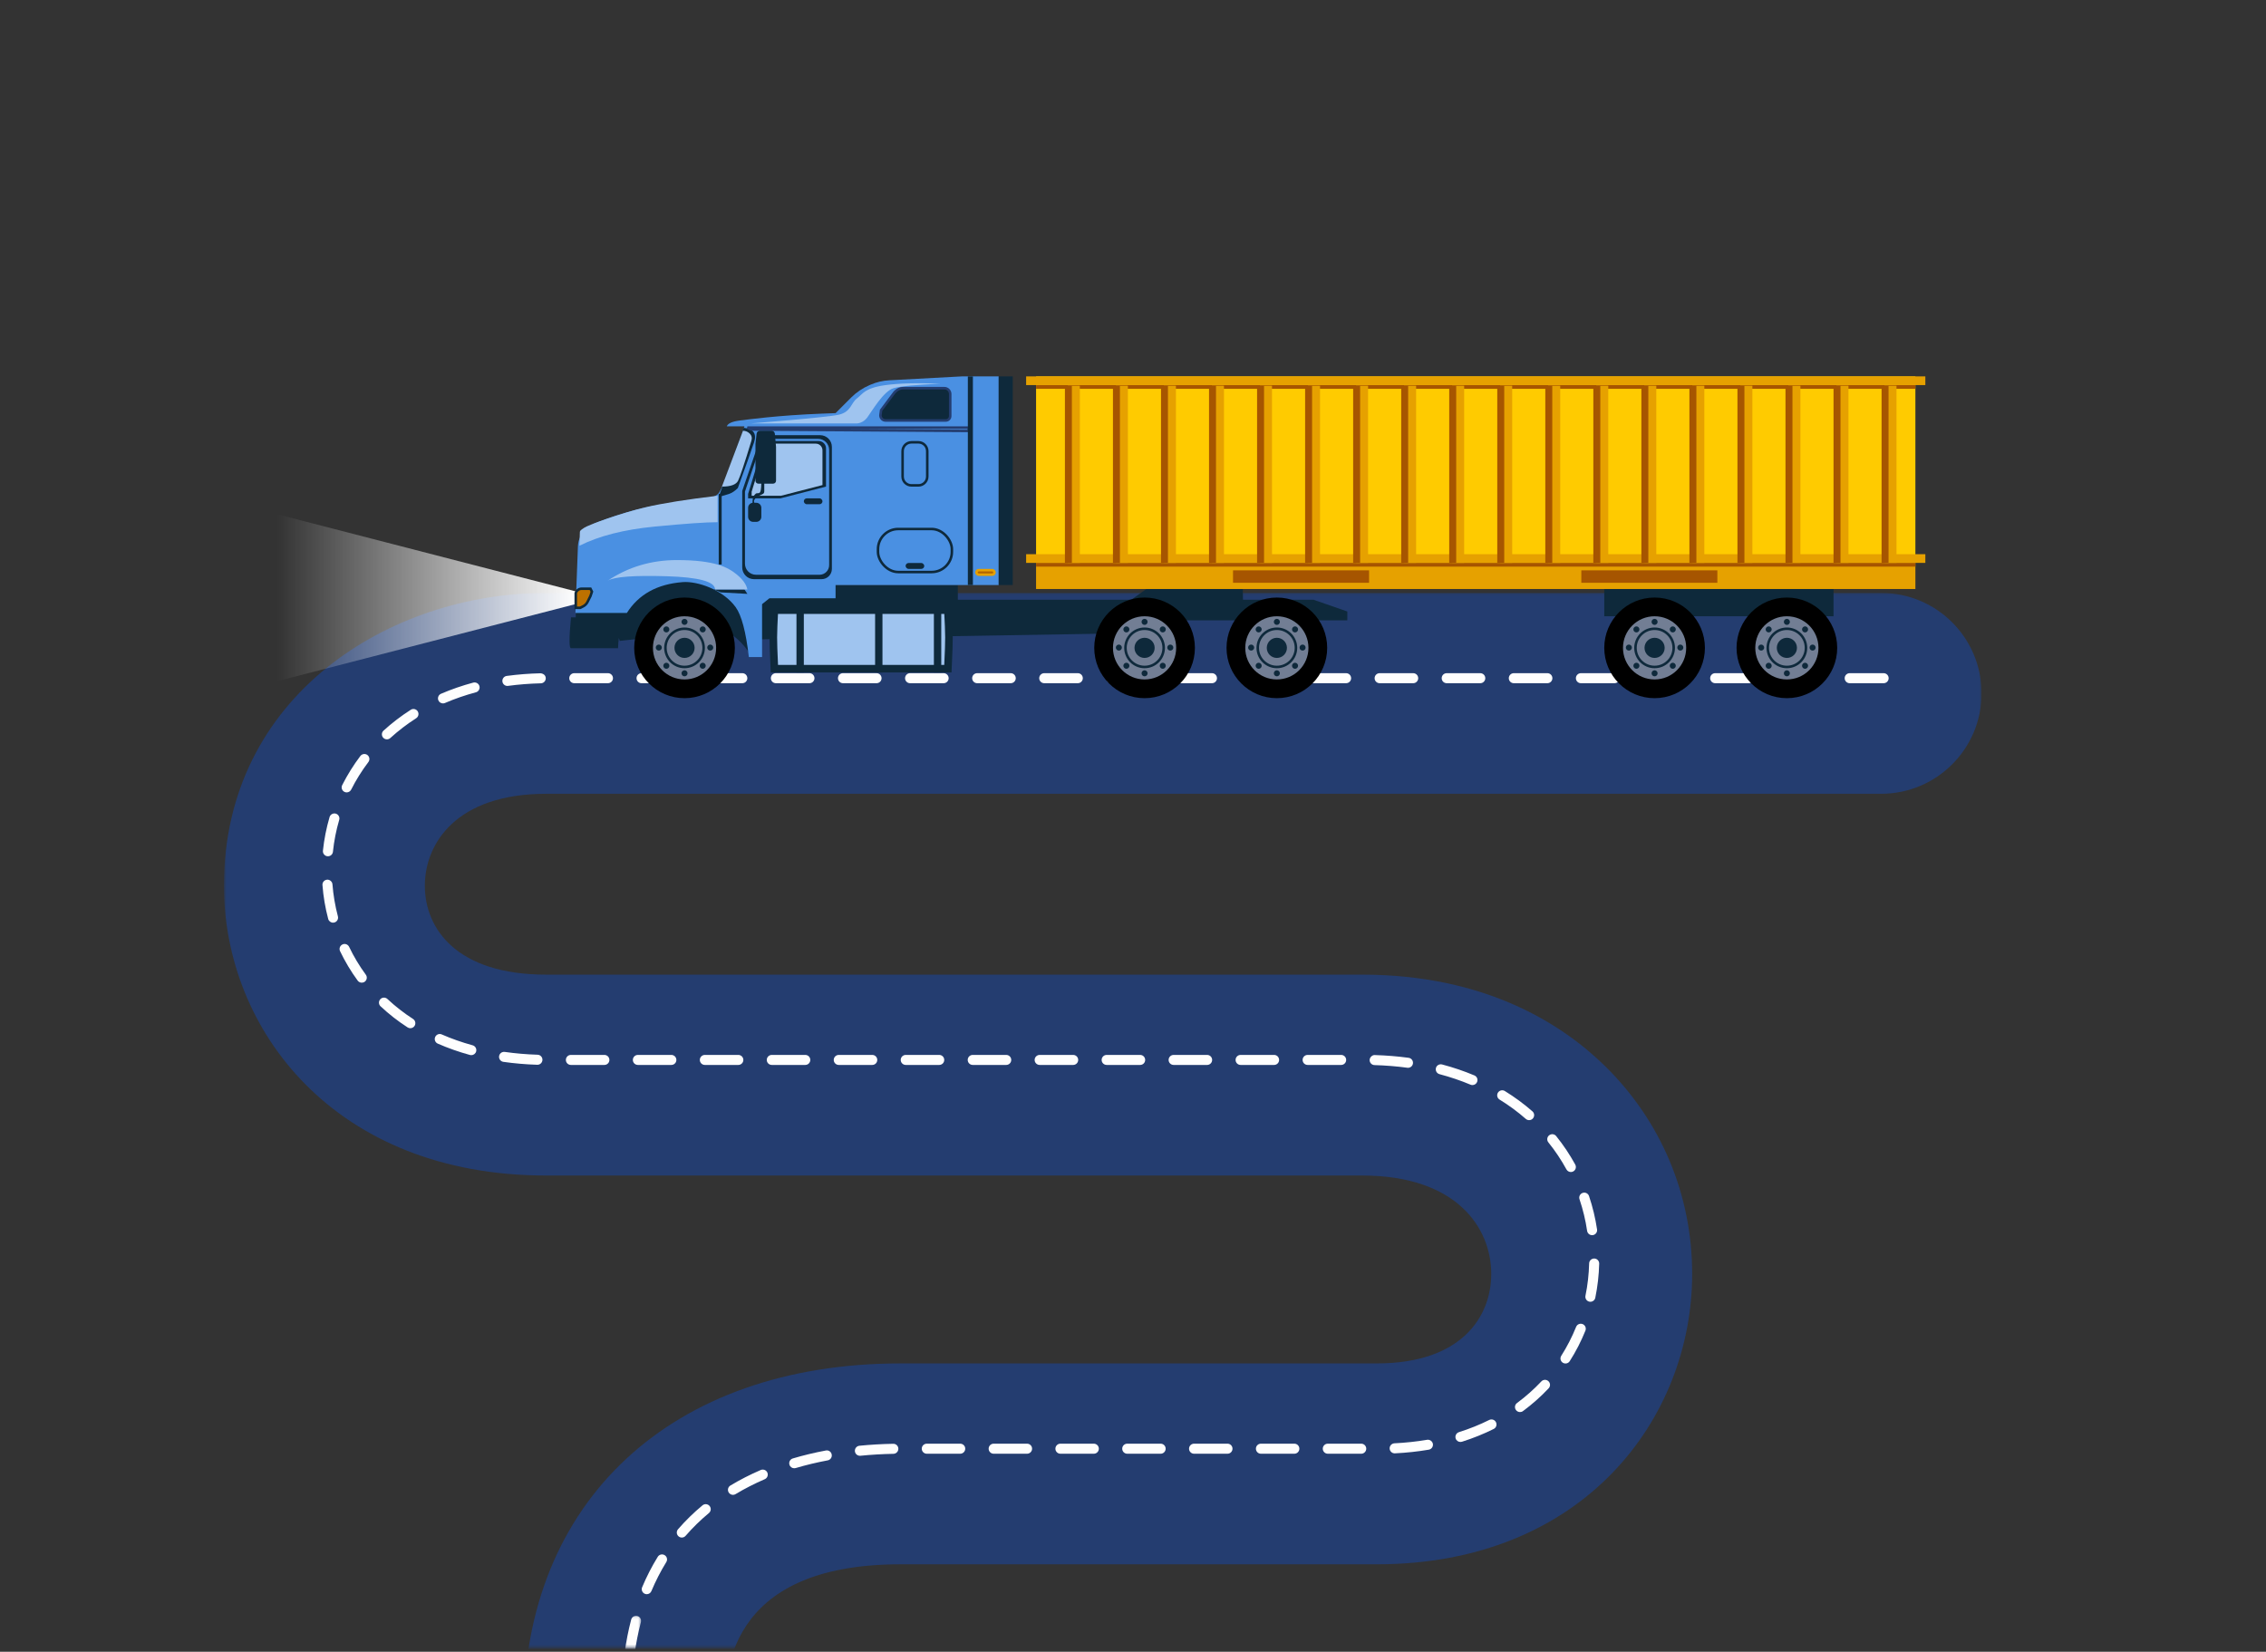 <?xml version="1.0" encoding="UTF-8"?>
<svg width="897px" height="654px" viewBox="0 0 897 654" version="1.1" xmlns="http://www.w3.org/2000/svg" xmlns:xlink="http://www.w3.org/1999/xlink">
    <rect x="0" y="0" width="897" height="654" fill="#333333" stroke="none"/>
    <!-- Generator: Sketch 54.1 (76490) - https://sketchapp.com -->
    <title>Truck on Road</title>
    <desc>Created with Sketch.</desc>
    <defs>
        <polygon id="path-1" points="0.514 0.139 696.28 0.139 696.28 417.668 0.514 417.668"></polygon>
        <polygon id="path-3" points="0.09 0.147 6.64 0.147 6.64 12.668 0.09 12.668"></polygon>
        <linearGradient x1="2.098%" y1="50%" x2="100%" y2="50%" id="linearGradient-5">
            <stop stop-color="#FFFFFF" stop-opacity="0" offset="0%"></stop>
            <stop stop-color="#FFFFFF" offset="100%"></stop>
        </linearGradient>
    </defs>
    <g id="Truck-on-Road" stroke="none" stroke-width="1" fill="none" fill-rule="evenodd">
        <g id="Group-3" transform="translate(88.129, 234.621)">
            <mask id="mask-2" fill="white">
                <use xlink:href="#path-1"></use>
            </mask>
            <g id="Clip-2"></g>
            <path d="M198.66,444.02 L198.66,567.063 C198.66,570.021 198.615,573.003 198.531,575.999 C183.968,567.423 168.272,561.022 152.921,553.996 C148.591,552.015 144.252,550.006 139.978,547.873 C133.264,542.467 126.204,537.443 119.125,532.624 L119.125,444.02 C119.125,359.696 177.715,305.209 268.383,305.209 L456.872,305.209 C490.28,305.209 502.181,286.883 502.181,269.74 C502.181,251.785 488.778,230.814 451.013,230.814 L128.032,230.814 C44.32,230.814 0.514,173.087 0.514,116.058 C0.514,40.765 66.214,0.139 128.032,0.139 L656.512,0.139 C678.476,0.139 696.28,17.943 696.28,39.907 C696.28,61.866 678.476,79.673 656.512,79.673 L128.032,79.673 C92.614,79.673 80.048,99.273 80.048,116.058 C80.048,133.084 92.648,151.277 128.032,151.277 L451.013,151.277 C499.902,151.277 530.22,170.867 547.048,187.305 C569.4,209.143 581.716,238.416 581.716,269.74 C581.716,326.892 538.841,384.745 456.872,384.745 L268.383,384.745 C198.66,384.745 198.66,429.358 198.66,444.02" id="Fill-1" fill="#243D70" mask="url(#mask-2)"></path>
        </g>
        <path d="M292.268,417.682 C293.364,417.682 294.253,418.567 294.253,419.667 C294.253,420.768 293.364,421.652 292.268,421.652 L279.012,421.652 C277.916,421.652 277.027,420.768 277.027,419.667 C277.027,418.567 277.916,417.682 279.012,417.682 L292.268,417.682 Z" id="Fill-4" fill="#FEFEFE"></path>
        <path d="M302.728,585.675 C298.689,587.419 294.797,589.404 291.172,591.587 C290.862,591.777 290.499,591.872 290.154,591.872 C289.481,591.872 288.816,591.527 288.445,590.905 C287.875,589.964 288.186,588.743 289.127,588.178 C292.898,585.908 296.946,583.837 301.149,582.025 C302.15,581.611 303.324,582.051 303.764,583.061 C304.195,584.071 303.729,585.244 302.728,585.675" id="Fill-8" fill="#FEFEFE"></path>
        <path d="M265.757,417.682 C266.853,417.682 267.742,418.567 267.742,419.667 C267.742,420.768 266.853,421.652 265.757,421.652 L252.501,421.652 C251.405,421.652 250.516,420.768 250.516,419.667 C250.516,418.567 251.405,417.682 252.501,417.682 L265.757,417.682 Z" id="Fill-10" fill="#FEFEFE"></path>
        <path d="M318.771,417.682 C319.875,417.682 320.756,418.567 320.756,419.667 C320.756,420.768 319.875,421.652 318.771,421.652 L305.515,421.652 C304.419,421.652 303.53,420.768 303.53,419.667 C303.53,418.567 304.419,417.682 305.515,417.682 L318.771,417.682 Z" id="Fill-12" fill="#FEFEFE"></path>
        <path d="M280.885,596.278 C281.593,597.12 281.472,598.375 280.626,599.074 C277.295,601.844 274.188,604.874 271.401,608.089 C271.004,608.546 270.46,608.779 269.899,608.779 C269.433,608.779 268.975,608.615 268.596,608.291 C267.767,607.57 267.681,606.319 268.397,605.49 C271.331,602.103 274.593,598.919 278.089,596.019 C278.917,595.316 280.195,595.436 280.885,596.278" id="Fill-17" fill="#FEFEFE"></path>
        <path d="M327.643,578.219 C323.259,579.039 318.996,580.071 314.974,581.261 C314.784,581.317 314.595,581.343 314.404,581.343 C313.541,581.343 312.756,580.791 312.506,579.928 C312.186,578.875 312.782,577.766 313.835,577.455 C317.995,576.217 322.387,575.164 326.91,574.31 C328.04,574.09 329.033,574.827 329.231,575.898 C329.438,576.976 328.73,578.021 327.643,578.219" id="Fill-21" fill="#FEFEFE"></path>
        <path d="M345.283,417.682 C346.387,417.682 347.268,418.567 347.268,419.667 C347.268,420.768 346.387,421.652 345.283,421.652 L332.027,421.652 C330.931,421.652 330.042,420.768 330.042,419.667 C330.042,418.567 330.931,417.682 332.027,417.682 L345.283,417.682 Z" id="Fill-35" fill="#FEFEFE"></path>
        <path d="M174.882,409.578 C178.74,411.265 182.847,412.711 187.093,413.876 C188.147,414.165 188.768,415.257 188.483,416.314 C188.241,417.198 187.439,417.776 186.567,417.776 C186.386,417.776 186.214,417.76 186.041,417.708 C181.613,416.495 177.324,414.98 173.285,413.212 C172.284,412.771 171.827,411.601 172.267,410.597 C172.707,409.582 173.89,409.116 174.882,409.578" id="Fill-47" fill="#FEFEFE"></path>
        <path d="M212.802,417.609 C213.907,417.639 214.761,418.563 214.727,419.659 C214.692,420.738 213.812,421.584 212.742,421.584 L212.673,421.584 C208.073,421.437 203.559,421.048 199.261,420.431 C198.174,420.276 197.415,419.266 197.57,418.178 C197.734,417.095 198.692,416.345 199.831,416.496 C203.982,417.091 208.341,417.466 212.802,417.609" id="Fill-49" fill="#FEFEFE"></path>
        <path d="M239.245,417.682 C240.341,417.682 241.23,418.567 241.23,419.667 C241.23,420.768 240.341,421.652 239.245,421.652 L225.989,421.652 C224.893,421.652 224.004,420.768 224.004,419.667 C224.004,418.567 224.893,417.682 225.989,417.682 L239.245,417.682 Z" id="Fill-53" fill="#FEFEFE"></path>
        <path d="M499.14,571.609 L512.37,571.609 C513.466,571.609 514.355,572.498 514.355,573.598 C514.355,574.698 513.466,575.588 512.37,575.588 L499.14,575.588 C498.036,575.588 497.155,574.698 497.155,573.598 C497.155,572.498 498.036,571.609 499.14,571.609" id="Fill-65" fill="#FEFEFE"></path>
        <path d="M472.672,571.609 L485.901,571.609 C487.006,571.609 487.887,572.498 487.887,573.598 C487.887,574.698 487.006,575.588 485.901,575.588 L472.672,575.588 C471.576,575.588 470.687,574.698 470.687,573.598 C470.687,572.498 471.576,571.609 472.672,571.609" id="Fill-67" fill="#FEFEFE"></path>
        <path d="M491.097,417.682 L504.353,417.682 C505.457,417.682 506.337,418.567 506.337,419.667 C506.337,420.768 505.457,421.652 504.353,421.652 L491.097,421.652 C490.001,421.652 489.112,420.768 489.112,419.667 C489.112,418.567 490.001,417.682 491.097,417.682" id="Fill-69" fill="#FEFEFE"></path>
        <path d="M517.626,417.682 L530.899,417.682 C532.003,417.682 532.884,418.567 532.884,419.667 C532.884,420.768 532.003,421.652 530.899,421.652 L517.626,421.652 C516.521,421.652 515.641,420.768 515.641,419.667 C515.641,418.567 516.521,417.682 517.626,417.682" id="Fill-71" fill="#FEFEFE"></path>
        <path d="M446.22,571.609 L459.441,571.609 C460.546,571.609 461.426,572.498 461.426,573.598 C461.426,574.698 460.546,575.588 459.441,575.588 L446.22,575.588 C445.115,575.588 444.235,574.698 444.235,573.598 C444.235,572.498 445.115,571.609 446.22,571.609" id="Fill-73" fill="#FEFEFE"></path>
        <path d="M464.585,417.682 L477.841,417.682 C478.937,417.682 479.826,418.567 479.826,419.667 C479.826,420.768 478.937,421.652 477.841,421.652 L464.585,421.652 C463.489,421.652 462.6,420.768 462.6,419.667 C462.6,418.567 463.489,417.682 464.585,417.682" id="Fill-75" fill="#FEFEFE"></path>
        <path d="M551.991,571.461 C556.418,571.241 560.768,570.775 564.919,570.072 C565.946,569.895 567.025,570.62 567.215,571.703 C567.387,572.782 566.662,573.805 565.575,573.99 C561.277,574.724 556.772,575.207 552.181,575.436 L552.086,575.436 C551.025,575.436 550.144,574.607 550.093,573.546 C550.041,572.454 550.887,571.522 551.991,571.461" id="Fill-77" fill="#FEFEFE"></path>
        <path d="M544.215,417.739 C548.807,417.873 553.32,418.244 557.627,418.831 C558.714,418.981 559.465,419.987 559.318,421.074 C559.189,422.067 558.334,422.787 557.35,422.787 C557.273,422.787 557.177,422.783 557.083,422.765 C552.923,422.196 548.548,421.843 544.094,421.713 C542.999,421.678 542.135,420.763 542.17,419.668 C542.204,418.567 543.326,417.639 544.215,417.739" id="Fill-79" fill="#FEFEFE"></path>
        <path d="M525.609,571.609 L538.847,571.609 C539.943,571.609 540.832,572.498 540.832,573.598 C540.832,574.698 539.943,575.588 538.847,575.588 L525.609,575.588 C524.513,575.588 523.624,574.698 523.624,573.598 C523.624,572.498 524.513,571.609 525.609,571.609" id="Fill-81" fill="#FEFEFE"></path>
        <path d="M393.344,571.609 L406.557,571.609 C407.661,571.609 408.551,572.498 408.551,573.598 C408.551,574.698 407.661,575.588 406.557,575.588 L393.344,575.588 C392.248,575.588 391.359,574.698 391.359,573.598 C391.359,572.498 392.248,571.609 393.344,571.609" id="Fill-83" fill="#FEFEFE"></path>
        <path d="M366.875,571.609 L380.096,571.609 C381.201,571.609 382.09,572.498 382.09,573.598 C382.09,574.698 381.201,575.588 380.096,575.588 L366.875,575.588 C365.771,575.588 364.881,574.698 364.881,573.598 C364.881,572.498 365.771,571.609 366.875,571.609" id="Fill-85" fill="#FEFEFE"></path>
        <path d="M358.539,417.682 L371.794,417.682 C372.899,417.682 373.779,418.567 373.779,419.667 C373.779,420.768 372.899,421.652 371.794,421.652 L358.539,421.652 C357.443,421.652 356.554,420.768 356.554,419.667 C356.554,418.567 357.443,417.682 358.539,417.682" id="Fill-87" fill="#FEFEFE"></path>
        <path d="M385.059,417.682 L398.315,417.682 C399.411,417.682 400.3,418.567 400.3,419.667 C400.3,420.768 399.411,421.652 398.315,421.652 L385.059,421.652 C383.963,421.652 383.074,420.768 383.074,419.667 C383.074,418.567 383.963,417.682 385.059,417.682" id="Fill-89" fill="#FEFEFE"></path>
        <path d="M340.398,576.394 C339.379,576.394 338.517,575.63 338.413,574.603 C338.31,573.507 339.112,572.537 340.208,572.428 C344.558,571.997 349.063,571.738 353.585,571.652 L353.628,571.652 C354.707,571.652 355.595,572.51 355.613,573.598 C355.639,574.69 354.767,575.604 353.671,575.622 C349.244,575.716 344.842,575.967 340.588,576.39 C340.527,576.394 340.467,576.394 340.398,576.394" id="Fill-93" fill="#FEFEFE"></path>
        <path d="M419.769,571.609 L432.991,571.609 C434.086,571.609 434.976,572.498 434.976,573.598 C434.976,574.698 434.086,575.588 432.991,575.588 L419.769,575.588 C418.673,575.588 417.784,574.698 417.784,573.598 C417.784,572.498 418.673,571.609 419.769,571.609" id="Fill-95" fill="#FEFEFE"></path>
        <path d="M411.562,417.682 L424.818,417.682 C425.914,417.682 426.803,418.567 426.803,419.667 C426.803,420.768 425.914,421.652 424.818,421.652 L411.562,421.652 C410.458,421.652 409.568,420.768 409.568,419.667 C409.568,418.567 410.458,417.682 411.562,417.682" id="Fill-97" fill="#FEFEFE"></path>
        <path d="M570.847,421.462 C575.3,422.636 579.606,424.103 583.645,425.803 C584.663,426.231 585.13,427.395 584.707,428.404 C584.388,429.169 583.645,429.621 582.868,429.621 C582.61,429.621 582.351,429.574 582.1,429.466 C578.234,427.835 574.1,426.438 569.82,425.303 C568.767,425.018 568.137,423.93 568.413,422.868 C568.689,421.816 569.751,421.194 570.847,421.462" id="Fill-99" fill="#FEFEFE"></path>
        <path d="M438.074,417.682 L451.33,417.682 C452.434,417.682 453.315,418.567 453.315,419.667 C453.315,420.768 452.434,421.652 451.33,421.652 L438.074,421.652 C436.978,421.652 436.089,420.768 436.089,419.667 C436.089,418.567 436.978,417.682 438.074,417.682" id="Fill-101" fill="#FEFEFE"></path>
        <path d="M622.775,463.81 C622.482,463.974 622.153,464.052 621.826,464.052 C621.127,464.052 620.445,463.672 620.082,463.016 C618.028,459.266 615.629,455.667 612.928,452.315 C612.229,451.46 612.367,450.205 613.221,449.519 C614.084,448.829 615.336,448.962 616.018,449.817 C618.865,453.359 621.411,457.157 623.569,461.109 C624.095,462.076 623.741,463.28 622.775,463.81" id="Fill-107" fill="#FEFEFE"></path>
        <path d="M577.518,567.047 C581.712,565.723 585.751,564.1 589.514,562.219 C590.498,561.727 591.688,562.128 592.181,563.111 C592.672,564.096 592.276,565.286 591.291,565.778 C587.339,567.75 583.11,569.455 578.726,570.84 C578.519,570.904 578.321,570.931 578.122,570.931 C577.276,570.931 576.491,570.392 576.224,569.546 C575.895,568.497 576.482,567.379 577.518,567.047" id="Fill-109" fill="#FEFEFE"></path>
        <path d="M610.14,546.961 C610.882,546.158 612.151,546.114 612.953,546.874 C613.756,547.625 613.791,548.885 613.04,549.679 C609.959,552.963 606.541,555.996 602.873,558.706 C602.529,558.97 602.114,559.095 601.7,559.095 C601.087,559.095 600.483,558.815 600.095,558.283 C599.439,557.403 599.629,556.16 600.517,555.504 C603.987,552.941 607.223,550.067 610.14,546.961" id="Fill-121" fill="#FEFEFE"></path>
        <path d="M595.693,431.978 C599.594,434.386 603.271,437.091 606.619,440.03 C607.447,440.755 607.525,442.01 606.8,442.839 C606.412,443.288 605.86,443.512 605.307,443.512 C604.841,443.512 604.375,443.348 603.995,443.02 C600.819,440.224 597.316,437.653 593.613,435.37 C592.672,434.795 592.379,433.562 592.957,432.629 C593.536,431.698 594.761,431.404 595.693,431.978" id="Fill-125" fill="#FEFEFE"></path>
        <path d="M623.905,525.365 C624.311,524.354 625.459,523.858 626.494,524.264 C627.504,524.67 628.004,525.831 627.59,526.853 C625.89,531.082 623.801,535.146 621.376,538.944 C620.997,539.54 620.358,539.863 619.702,539.863 C619.331,539.863 618.96,539.763 618.632,539.553 C617.709,538.962 617.441,537.736 618.028,536.808 C620.315,533.214 622.291,529.365 623.905,525.365" id="Fill-127" fill="#FEFEFE"></path>
        <path d="M479.757,270.512 L466.475,270.512 C465.379,270.512 464.49,269.623 464.49,268.528 C464.49,267.422 465.379,266.538 466.475,266.538 L479.757,266.538 C480.853,266.538 481.741,267.422 481.741,268.528 C481.741,269.623 480.853,270.512 479.757,270.512" id="Fill-6" fill="#FEFEFE"></path>
        <path d="M267.258,270.512 L253.959,270.512 C252.854,270.512 251.974,269.623 251.974,268.528 C251.974,267.422 252.854,266.538 253.959,266.538 L267.258,266.538 C268.354,266.538 269.243,267.422 269.243,268.528 C269.243,269.623 268.354,270.512 267.258,270.512" id="Fill-19" fill="#FEFEFE"></path>
        <path d="M320.42,270.512 L307.129,270.512 C306.034,270.512 305.145,269.623 305.145,268.528 C305.145,267.422 306.034,266.538 307.129,266.538 L320.42,266.538 C321.516,266.538 322.405,267.422 322.405,268.528 C322.405,269.623 321.516,270.512 320.42,270.512" id="Fill-23" fill="#FEFEFE"></path>
        <path d="M373.537,270.512 L360.256,270.512 C359.16,270.512 358.271,269.623 358.271,268.528 C358.271,267.422 359.16,266.538 360.256,266.538 L373.537,266.538 C374.642,266.538 375.522,267.422 375.522,268.528 C375.522,269.623 374.642,270.512 373.537,270.512" id="Fill-25" fill="#FEFEFE"></path>
        <path d="M400.093,270.512 L386.82,270.512 C385.724,270.512 384.835,269.623 384.835,268.528 C384.835,267.422 385.724,266.538 386.82,266.538 L400.093,266.538 C401.197,266.538 402.087,267.422 402.087,268.528 C402.087,269.623 401.197,270.512 400.093,270.512" id="Fill-27" fill="#FEFEFE"></path>
        <path d="M453.202,270.512 L439.929,270.512 C438.824,270.512 437.935,269.623 437.935,268.528 C437.935,267.422 438.824,266.538 439.929,266.538 L453.202,266.538 C454.298,266.538 455.187,267.422 455.187,268.528 C455.187,269.623 454.298,270.512 453.202,270.512" id="Fill-29" fill="#FEFEFE"></path>
        <path d="M426.647,270.512 L413.374,270.512 C412.269,270.512 411.38,269.623 411.38,268.528 C411.38,267.422 412.269,266.538 413.374,266.538 L426.647,266.538 C427.743,266.538 428.632,267.422 428.632,268.528 C428.632,269.623 427.743,270.512 426.647,270.512" id="Fill-31" fill="#FEFEFE"></path>
        <path d="M346.983,270.512 L333.702,270.512 C332.597,270.512 331.717,269.623 331.717,268.528 C331.717,267.422 332.597,266.538 333.702,266.538 L346.983,266.538 C348.079,266.538 348.968,267.422 348.968,268.528 C348.968,269.623 348.079,270.512 346.983,270.512" id="Fill-33" fill="#FEFEFE"></path>
        <path d="M293.847,270.512 L280.556,270.512 C279.461,270.512 278.572,269.623 278.572,268.528 C278.572,267.422 279.461,266.538 280.556,266.538 L293.847,266.538 C294.951,266.538 295.832,267.422 295.832,268.528 C295.832,269.623 294.951,270.512 293.847,270.512" id="Fill-37" fill="#FEFEFE"></path>
        <path d="M188.388,274.111 C184.159,275.242 180.042,276.666 176.15,278.344 C175.891,278.452 175.624,278.504 175.356,278.504 C174.588,278.504 173.855,278.059 173.535,277.308 C173.104,276.299 173.57,275.13 174.571,274.694 C178.644,272.937 182.951,271.453 187.352,270.266 C188.405,270.004 189.501,270.616 189.786,271.669 C190.071,272.73 189.441,273.827 188.388,274.111" id="Fill-55" fill="#FEFEFE"></path>
        <path d="M214.097,270.551 C209.653,270.659 205.285,271.004 201.126,271.565 C201.022,271.582 200.936,271.586 200.85,271.586 C199.866,271.586 199.02,270.865 198.882,269.873 C198.735,268.778 199.486,267.78 200.574,267.63 C204.897,267.043 209.411,266.689 214.011,266.576 C215.21,266.732 216.004,267.422 216.039,268.519 C216.065,269.614 215.201,270.525 214.097,270.551" id="Fill-57" fill="#FEFEFE"></path>
        <path d="M240.652,270.512 L227.327,270.512 C226.231,270.512 225.342,269.623 225.342,268.528 C225.342,267.422 226.231,266.538 227.327,266.538 L240.652,266.538 C241.756,266.538 242.646,267.422 242.646,268.528 C242.646,269.623 241.756,270.512 240.652,270.512" id="Fill-59" fill="#FEFEFE"></path>
        <path d="M506.303,270.512 L493.047,270.512 C491.943,270.512 491.062,269.623 491.062,268.528 C491.062,267.422 491.943,266.538 493.047,266.538 L506.303,266.538 C507.407,266.538 508.288,267.422 508.288,268.528 C508.288,269.623 507.407,270.512 506.303,270.512" id="Fill-91" fill="#FEFEFE"></path>
        <path d="M612.531,270.512 L599.249,270.512 C598.145,270.512 597.264,269.623 597.264,268.528 C597.264,267.422 598.145,266.538 599.249,266.538 L612.531,266.538 C613.627,266.538 614.516,267.422 614.516,268.528 C614.516,269.623 613.627,270.512 612.531,270.512" id="Fill-103" fill="#FEFEFE"></path>
        <path d="M532.849,270.512 L519.576,270.512 C518.48,270.512 517.591,269.623 517.591,268.528 C517.591,267.422 518.48,266.538 519.576,266.538 L532.849,266.538 C533.954,266.538 534.843,267.422 534.843,268.528 C534.843,269.623 533.954,270.512 532.849,270.512" id="Fill-111" fill="#FEFEFE"></path>
        <path d="M585.967,270.512 L572.686,270.512 C571.581,270.512 570.7,269.623 570.7,268.528 C570.7,267.422 571.581,266.538 572.686,266.538 L585.967,266.538 C587.063,266.538 587.952,267.422 587.952,268.528 C587.952,269.623 587.063,270.512 585.967,270.512" id="Fill-113" fill="#FEFEFE"></path>
        <path d="M678.956,266.538 L692.255,266.538 C693.351,266.538 694.24,267.422 694.24,268.527 C694.24,269.623 693.351,270.512 692.255,270.512 L678.956,270.512 C677.86,270.512 676.971,269.623 676.971,268.527 C676.971,267.422 677.86,266.538 678.956,266.538" id="Fill-115" fill="#FEFEFE"></path>
        <path d="M559.412,270.512 L546.139,270.512 C545.034,270.512 544.145,269.623 544.145,268.528 C544.145,267.422 545.034,266.538 546.139,266.538 L559.412,266.538 C560.508,266.538 561.397,267.422 561.397,268.528 C561.397,269.623 560.508,270.512 559.412,270.512" id="Fill-117" fill="#FEFEFE"></path>
        <path d="M652.376,266.538 L665.667,266.538 C666.762,266.538 667.651,267.422 667.651,268.527 C667.651,269.623 666.762,270.512 665.667,270.512 L652.376,270.512 C651.272,270.512 650.391,269.623 650.391,268.527 C650.391,267.422 651.272,266.538 652.376,266.538" id="Fill-123" fill="#FEFEFE"></path>
        <path d="M623.819,268.528 C623.819,267.423 624.708,266.539 625.804,266.539 L639.094,266.539 C640.191,266.539 641.079,267.423 641.079,268.528 C641.079,269.624 640.191,270.512 639.094,270.512 L625.804,270.512 C624.708,270.512 623.819,269.624 623.819,268.528" id="Fill-129" fill="#FEFEFE"></path>
        <path d="M627.607,513.036 C628.47,508.85 628.954,504.548 629.065,500.228 C629.091,499.149 629.981,498.296 631.059,498.296 L631.111,498.296 C632.198,498.321 633.07,499.236 633.044,500.332 C632.932,504.885 632.405,509.429 631.5,513.838 C631.31,514.774 630.481,515.422 629.558,515.422 C629.419,515.422 629.29,515.409 629.152,515.383 C628.073,515.163 627.383,514.105 627.607,513.036" id="Fill-131" fill="#FEFEFE"></path>
        <path d="M626.503,472.315 C627.556,471.957 628.669,472.527 629.015,473.562 C630.464,477.86 631.534,482.309 632.199,486.775 C632.363,487.863 631.612,488.872 630.525,489.036 C630.43,489.044 630.335,489.053 630.231,489.053 C629.265,489.053 628.419,488.345 628.264,487.357 C627.642,483.125 626.624,478.913 625.252,474.831 C624.898,473.791 625.459,472.665 626.503,472.315" id="Fill-133" fill="#FEFEFE"></path>
        <path d="M732.204,266.538 L745.641,266.538 C746.737,266.538 747.626,267.422 747.626,268.527 C747.626,269.623 746.737,270.512 745.641,270.512 L732.204,270.512 C731.108,270.512 730.22,269.623 730.22,268.527 C730.22,267.422 731.108,266.538 732.204,266.538" id="Fill-105" fill="#FEFEFE"></path>
        <path d="M705.554,266.538 L718.87,266.538 C719.966,266.538 720.855,267.422 720.855,268.527 C720.855,269.623 719.966,270.512 718.87,270.512 L705.554,270.512 C704.45,270.512 703.569,269.623 703.569,268.527 C703.569,267.422 704.45,266.538 705.554,266.538" id="Fill-119" fill="#FEFEFE"></path>
        <g id="Group-16" transform="translate(247.129, 639.621)">
            <mask id="mask-4" fill="white">
                <use xlink:href="#path-3"></use>
            </mask>
            <g id="Clip-15"></g>
            <path d="M5.156,0.208 C6.218,0.488 6.856,1.577 6.572,2.638 C5.501,6.702 4.656,10.986 4.043,15.389 C3.913,16.386 3.05,17.105 2.075,17.105 C1.989,17.105 1.894,17.098 1.807,17.084 C0.72,16.933 -0.039,15.932 0.108,14.845 C0.738,10.289 1.618,5.845 2.731,1.629 C2.999,0.567 4.112,-0.059 5.156,0.208" id="Fill-14" fill="#FEFEFE" mask="url(#mask-4)"></path>
        </g>
        <path d="M256.022,631.203 C255.763,631.203 255.504,631.155 255.254,631.048 C254.244,630.629 253.761,629.456 254.192,628.446 C255.961,624.238 258.033,620.186 260.38,616.398 C260.95,615.466 262.175,615.177 263.107,615.751 C264.048,616.329 264.341,617.555 263.754,618.487 C261.528,622.094 259.543,625.969 257.852,629.986 C257.532,630.75 256.799,631.203 256.022,631.203" id="Fill-45" fill="#FEFEFE"></path>
        <path d="M129.479,348.304 C130.48,348.2 131.533,349.037 131.602,350.138 C131.938,354.412 132.664,358.681 133.76,362.823 C134.036,363.884 133.414,364.972 132.353,365.256 C132.171,365.304 132.008,365.322 131.844,365.322 C130.963,365.322 130.152,364.735 129.919,363.846 C128.754,359.47 127.986,354.956 127.649,350.436 C127.563,349.339 128.375,348.39 129.479,348.304" id="Fill-39" fill="#FEFEFE"></path>
        <path d="M131.792,337.248 C131.688,338.275 130.825,339.03 129.815,339.03 C129.747,339.03 129.677,339.03 129.608,339.026 C128.521,338.905 127.718,337.931 127.831,336.834 C128.297,332.347 129.186,327.851 130.463,323.501 C130.773,322.456 131.878,321.86 132.931,322.15 C133.984,322.461 134.588,323.569 134.277,324.614 C133.069,328.739 132.232,332.994 131.792,337.248" id="Fill-41" fill="#FEFEFE"></path>
        <path d="M138.204,374.892 C140.042,378.749 142.269,382.46 144.806,385.917 C145.462,386.802 145.272,388.044 144.383,388.701 C144.029,388.959 143.615,389.08 143.201,389.08 C142.597,389.08 141.993,388.804 141.596,388.273 C138.92,384.619 136.564,380.692 134.614,376.601 C134.139,375.613 134.554,374.426 135.555,373.955 C136.521,373.468 137.712,373.891 138.204,374.892" id="Fill-43" fill="#FEFEFE"></path>
        <path d="M139.007,312.649 C138.653,313.343 137.954,313.741 137.229,313.741 C136.927,313.741 136.625,313.68 136.34,313.529 C135.356,313.038 134.959,311.842 135.46,310.863 C137.497,306.819 139.922,302.936 142.657,299.32 C143.33,298.457 144.565,298.28 145.445,298.94 C146.317,299.604 146.489,300.847 145.824,301.727 C143.236,305.145 140.931,308.822 139.007,312.649" id="Fill-51" fill="#FEFEFE"></path>
        <path d="M153.358,395.535 C156.473,398.447 159.882,401.112 163.507,403.451 C164.43,404.047 164.69,405.28 164.103,406.204 C163.714,406.791 163.084,407.11 162.428,407.11 C162.057,407.11 161.686,407.007 161.35,406.791 C157.526,404.327 153.919,401.509 150.64,398.434 C149.837,397.683 149.802,396.428 150.553,395.625 C151.287,394.827 152.555,394.784 153.358,395.535" id="Fill-61" fill="#FEFEFE"></path>
        <path d="M164.733,284.381 C161.1,286.706 157.648,289.348 154.498,292.221 C154.118,292.57 153.643,292.738 153.16,292.738 C152.625,292.738 152.09,292.519 151.693,292.092 C150.951,291.284 151.011,290.021 151.822,289.282 C155.136,286.262 158.761,283.484 162.602,281.032 C163.507,280.437 164.742,280.704 165.346,281.636 C165.933,282.564 165.656,283.794 164.733,284.381" id="Fill-63" fill="#FEFEFE"></path>
        <g id="Group-21" transform="translate(106.976, 149.027)">
            <path d="M137.083,92.8 L138.369,86.691 L148.26,76.218 L169.205,76.218 L186.66,86.691 L191.896,107.636 C190.345,108.8 189.569,109.382 189.569,109.382 C189.569,109.382 186.66,104.727 182.005,101.818 C177.351,98.909 165.133,101.818 165.133,101.818 C165.133,101.818 156.212,102.788 138.369,104.727 L137.985,103.575 C137.836,104.774 137.732,106.128 137.675,107.636 C126.039,107.636 119.833,107.636 119.057,107.636 C118.281,107.636 118.281,103.564 119.057,95.418 L120.939,95.418 L120.939,92.8 L137.083,92.8 Z" id="Combined-Shape" fill="#0E293B"></path>
            <rect id="Rectangle" fill="#0E293B" x="528.075" y="80.291" width="90.756" height="14.686"></rect>
            <path d="M191.896,104.145 C285.763,102.594 332.696,101.818 332.696,101.818 C332.696,101.818 335.993,100.073 342.587,96.582 L426.369,96.582 L426.369,93.091 L412.987,88.436 L385.06,88.436 L384.948,81.455 L350.621,81.455 L340.842,88.436 L272.187,88.436 C272.187,84.558 272.187,82.618 272.187,82.618 C272.187,82.618 245.424,82.618 191.896,82.618" id="Path-16" fill="#0E293B"></path>
            <path d="M141.166,93.673 L120.803,93.673 L121.755,68.425 L121.801,67.205 C121.906,64.446 123.269,61.889 125.502,60.265 L128.366,58.182 C139.615,53.915 148.924,51.394 156.294,50.618 C167.348,49.455 174.912,48.873 177.239,46.545 C178.791,44.994 182.281,36.073 187.712,19.782 L180.73,19.782 C181.118,18.618 182.863,17.842 185.966,17.455 C188.798,17.101 200.805,15.421 218.497,14.744 C219.627,14.701 221.389,14.635 223.784,14.545 L226.198,12.132 L229.96,8.37 C232.03,6.3 234.476,4.644 237.166,3.491 L237.722,3.253 C240.048,2.256 242.532,1.676 245.06,1.541 L245.06,1.541 L273.821,0 L288.366,0 L288.366,82.618 L223.784,82.618 C223.784,86.109 223.784,87.855 223.784,87.855 C223.784,87.855 215.057,87.855 197.603,87.855 L194.694,90.182 L194.694,111.127 L189.457,111.127 C188.315,101.177 186.57,94.583 184.221,91.345 C179.249,84.492 169.178,81.001 163.275,81.455 C153.191,82.23 145.821,86.303 141.166,93.673 Z" id="Path-8" fill="#4A90E2"></path>
            <path d="M187.421,20.364 C191.3,20.752 192.657,22.691 191.494,26.182 C190.33,29.673 188.197,35.685 185.094,44.218 C183.93,45.382 182.766,46.158 181.603,46.545 C180.439,46.933 179.081,47.321 177.53,47.709 L187.421,20.364 Z" id="Path-10" fill="#0E293B"></path>
            <path d="M178.798,43.636 C182.289,43.636 184.422,42.861 185.198,41.309 C185.974,39.758 187.719,34.521 190.434,25.6 C190.822,24.436 190.628,23.467 189.853,22.691 C189.077,21.915 188.169,21.527 187.13,21.527 L178.798,43.636 Z" id="Path-11" fill="#9FC4EF"></path>
            <path d="M191.494,80.291 C188.923,80.291 186.839,78.207 186.839,75.636 L186.839,48.873 L186.839,45.382 L187.421,43.636 L194.403,23.273 L217.675,23.273 C220.246,23.273 222.33,25.357 222.33,27.927 L222.33,75.055 L222.33,76.218 C222.33,78.467 220.507,80.291 218.257,80.291 L191.494,80.291 Z M192.295,78.545 L217.42,78.545 C219.532,78.545 221.243,76.834 221.243,74.722 L221.243,73.603 L221.243,29.121 L221.243,29.097 C221.243,26.684 219.287,24.727 216.874,24.727 L195.026,24.727 L188.472,43.948 L187.925,45.596 L187.925,48.891 L187.925,74.152 L187.925,74.176 C187.925,76.589 189.882,78.545 192.295,78.545 Z" id="Combined-Shape" fill="#0E293B"></path>
            <path d="M189.166,48.291 L201.966,48.291 L220.003,43.636 L220.003,29.673 L220.003,28.509 C220.003,26.902 218.7,25.6 217.094,25.6 L217.094,25.6 L195.566,25.6 L189.166,46.545 L189.166,48.291 Z" id="Path-13" fill="#0E293B"></path>
            <path d="M190.566,47.261 L202.204,47.261 L218.603,43.029 L218.603,30.333 L218.603,29.275 C218.603,27.814 217.419,26.63 215.958,26.63 L215.958,26.63 L196.385,26.63 L190.566,45.674 L190.566,47.261 Z" id="Path-13" fill="#9FC4EF"></path>
            <rect id="Rectangle" fill="#0E293B" x="177.53" y="46.545" width="1.164" height="27.927"></rect>
            <rect id="Rectangle" stroke="#0E293B" fill="#4A90E2" x="240.575" y="60.427" width="29.255" height="17.036" rx="8"></rect>
            <path d="M250.175,29.746 C248.242,29.746 246.675,31.313 246.675,33.246 L246.675,36.009 C246.675,37.942 248.242,39.509 250.175,39.509 L260.23,39.509 C262.163,39.509 263.73,37.942 263.73,36.009 L263.73,33.246 C263.73,31.313 262.163,29.746 260.23,29.746 L250.175,29.746 Z" id="Rectangle" stroke="#0E293B" fill="#4A90E2" transform="translate(255.203, 34.628) rotate(-270) translate(-255.203, -34.628) "></path>
            <path d="M188.886,20.282 L190.322,21.028 L276.521,21.606 L276.521,20.282 L188.886,20.282 Z" id="Rectangle" stroke="#243D70" fill="#4A90E2"></path>
            <path d="M243.566,17.455 L243.566,17.455 L267.421,17.455 L267.421,17.455 C268.385,17.455 269.166,16.673 269.166,15.709 L269.166,15.709 L269.166,6.982 L269.166,6.982 C269.166,5.697 268.124,4.655 266.839,4.655 L266.839,4.655 L250.548,4.655 L250.548,4.655 C249.431,4.655 248.359,5.099 247.568,5.889 L247.057,6.4 L241.821,13.382 L241.568,15.151 C241.411,16.254 242.177,17.277 243.281,17.434 C243.375,17.448 243.471,17.455 243.566,17.455 Z" id="Path-15" stroke="#243D70" fill="#0E293B"></path>
            <rect id="Rectangle" fill="#0E293B" x="288.366" y="0" width="5.556" height="82.618"></rect>
            <g id="Group-18" transform="translate(197.603, 91.055)">
                <path d="M1.954,1.5 L1.653,7.83 C1.514,10.757 1.505,13.689 1.627,16.616 L1.963,24.682 L70.649,24.682 L70.985,16.616 C71.107,13.689 71.098,10.757 70.959,7.83 L70.657,1.5 L1.954,1.5 Z" id="Rectangle" stroke="#0E293B" stroke-width="3" fill="#9FC4EF"></path>
                <rect id="Rectangle" fill="#0E293B" x="41.833" y="0" width="2.909" height="26.182"></rect>
                <rect id="Rectangle" fill="#0E293B" x="65.106" y="0" width="2.909" height="26.182"></rect>
                <rect id="Rectangle" fill="#0E293B" x="10.706" y="0" width="2.909" height="26.182"></rect>
            </g>
            <g id="Group-20" transform="translate(144.075, 87.564)">
                <g id="Group-19">
                    <circle id="Oval" fill="#000000" cx="19.922" cy="19.922" r="19.922"></circle>
                    <circle id="Oval" fill="#727E94" cx="19.922" cy="19.922" r="12.509"></circle>
                    <circle id="Oval" stroke="#0E293B" fill="#727E94" cx="19.922" cy="19.922" r="7.564"></circle>
                    <circle id="Oval" stroke="#0E293B" fill="#0E293B" cx="19.922" cy="19.922" r="3.491"></circle>
                    <path d="M26.276,13.459 C25.81,12.992 25.81,12.236 26.276,11.769 C26.743,11.302 27.5,11.302 27.967,11.769 C28.434,12.236 28.434,12.992 27.967,13.459 C27.5,13.926 26.743,13.926 26.276,13.459 Z M11.877,27.859 C11.41,27.392 11.41,26.635 11.877,26.168 C12.344,25.701 13.101,25.701 13.568,26.168 C14.035,26.635 14.035,27.392 13.568,27.859 C13.101,28.325 12.344,28.325 11.877,27.859 Z M19.922,10.827 C19.262,10.827 18.727,10.292 18.727,9.632 C18.727,8.972 19.262,8.436 19.922,8.436 C20.582,8.436 21.118,8.972 21.118,9.632 C21.118,10.292 20.582,10.827 19.922,10.827 Z M19.922,31.191 C19.262,31.191 18.727,30.656 18.727,29.995 C18.727,29.335 19.262,28.8 19.922,28.8 C20.582,28.8 21.118,29.335 21.118,29.995 C21.118,30.656 20.582,31.191 19.922,31.191 Z M13.568,13.459 C13.101,13.926 12.344,13.926 11.877,13.459 C11.41,12.992 11.41,12.236 11.877,11.769 C12.344,11.302 13.101,11.302 13.568,11.769 C14.035,12.236 14.035,12.992 13.568,13.459 Z M27.967,27.859 C27.5,28.325 26.743,28.325 26.276,27.859 C25.81,27.392 25.81,26.635 26.276,26.168 C26.743,25.701 27.5,25.701 27.967,26.168 C28.434,26.635 28.434,27.392 27.967,27.859 Z M10.936,19.814 C10.936,20.474 10.401,21.009 9.74,21.009 C9.08,21.009 8.545,20.474 8.545,19.814 C8.545,19.153 9.08,18.618 9.74,18.618 C10.401,18.618 10.936,19.153 10.936,19.814 Z M31.299,19.814 C31.299,20.474 30.764,21.009 30.104,21.009 C29.444,21.009 28.909,20.474 28.909,19.814 C28.909,19.153 29.444,18.618 30.104,18.618 C30.764,18.618 31.299,19.153 31.299,19.814 Z" id="Combined-Shape" fill="#0E293B"></path>
                </g>
                <g id="Group-19" transform="translate(182.109, 0)">
                    <circle id="Oval" fill="#000000" cx="19.922" cy="19.922" r="19.922"></circle>
                    <circle id="Oval" fill="#727E94" cx="19.922" cy="19.922" r="12.509"></circle>
                    <circle id="Oval" stroke="#0E293B" fill="#727E94" cx="19.922" cy="19.922" r="7.564"></circle>
                    <circle id="Oval" stroke="#0E293B" fill="#0E293B" cx="19.922" cy="19.922" r="3.491"></circle>
                    <path d="M26.276,13.459 C25.81,12.992 25.81,12.236 26.276,11.769 C26.743,11.302 27.5,11.302 27.967,11.769 C28.434,12.236 28.434,12.992 27.967,13.459 C27.5,13.926 26.743,13.926 26.276,13.459 Z M11.877,27.859 C11.41,27.392 11.41,26.635 11.877,26.168 C12.344,25.701 13.101,25.701 13.568,26.168 C14.035,26.635 14.035,27.392 13.568,27.859 C13.101,28.325 12.344,28.325 11.877,27.859 Z M19.922,10.827 C19.262,10.827 18.727,10.292 18.727,9.632 C18.727,8.972 19.262,8.436 19.922,8.436 C20.582,8.436 21.118,8.972 21.118,9.632 C21.118,10.292 20.582,10.827 19.922,10.827 Z M19.922,31.191 C19.262,31.191 18.727,30.656 18.727,29.995 C18.727,29.335 19.262,28.8 19.922,28.8 C20.582,28.8 21.118,29.335 21.118,29.995 C21.118,30.656 20.582,31.191 19.922,31.191 Z M13.568,13.459 C13.101,13.926 12.344,13.926 11.877,13.459 C11.41,12.992 11.41,12.236 11.877,11.769 C12.344,11.302 13.101,11.302 13.568,11.769 C14.035,12.236 14.035,12.992 13.568,13.459 Z M27.967,27.859 C27.5,28.325 26.743,28.325 26.276,27.859 C25.81,27.392 25.81,26.635 26.276,26.168 C26.743,25.701 27.5,25.701 27.967,26.168 C28.434,26.635 28.434,27.392 27.967,27.859 Z M10.936,19.814 C10.936,20.474 10.401,21.009 9.74,21.009 C9.08,21.009 8.545,20.474 8.545,19.814 C8.545,19.153 9.08,18.618 9.74,18.618 C10.401,18.618 10.936,19.153 10.936,19.814 Z M31.299,19.814 C31.299,20.474 30.764,21.009 30.104,21.009 C29.444,21.009 28.909,20.474 28.909,19.814 C28.909,19.153 29.444,18.618 30.104,18.618 C30.764,18.618 31.299,19.153 31.299,19.814 Z" id="Combined-Shape" fill="#0E293B"></path>
                </g>
                <g id="Group-19" transform="translate(234.473, 0)">
                    <circle id="Oval" fill="#000000" cx="19.922" cy="19.922" r="19.922"></circle>
                    <circle id="Oval" fill="#727E94" cx="19.922" cy="19.922" r="12.509"></circle>
                    <circle id="Oval" stroke="#0E293B" fill="#727E94" cx="19.922" cy="19.922" r="7.564"></circle>
                    <circle id="Oval" stroke="#0E293B" fill="#0E293B" cx="19.922" cy="19.922" r="3.491"></circle>
                    <path d="M26.276,13.459 C25.81,12.992 25.81,12.236 26.276,11.769 C26.743,11.302 27.5,11.302 27.967,11.769 C28.434,12.236 28.434,12.992 27.967,13.459 C27.5,13.926 26.743,13.926 26.276,13.459 Z M11.877,27.859 C11.41,27.392 11.41,26.635 11.877,26.168 C12.344,25.701 13.101,25.701 13.568,26.168 C14.035,26.635 14.035,27.392 13.568,27.859 C13.101,28.325 12.344,28.325 11.877,27.859 Z M19.922,10.827 C19.262,10.827 18.727,10.292 18.727,9.632 C18.727,8.972 19.262,8.436 19.922,8.436 C20.582,8.436 21.118,8.972 21.118,9.632 C21.118,10.292 20.582,10.827 19.922,10.827 Z M19.922,31.191 C19.262,31.191 18.727,30.656 18.727,29.995 C18.727,29.335 19.262,28.8 19.922,28.8 C20.582,28.8 21.118,29.335 21.118,29.995 C21.118,30.656 20.582,31.191 19.922,31.191 Z M13.568,13.459 C13.101,13.926 12.344,13.926 11.877,13.459 C11.41,12.992 11.41,12.236 11.877,11.769 C12.344,11.302 13.101,11.302 13.568,11.769 C14.035,12.236 14.035,12.992 13.568,13.459 Z M27.967,27.859 C27.5,28.325 26.743,28.325 26.276,27.859 C25.81,27.392 25.81,26.635 26.276,26.168 C26.743,25.701 27.5,25.701 27.967,26.168 C28.434,26.635 28.434,27.392 27.967,27.859 Z M10.936,19.814 C10.936,20.474 10.401,21.009 9.74,21.009 C9.08,21.009 8.545,20.474 8.545,19.814 C8.545,19.153 9.08,18.618 9.74,18.618 C10.401,18.618 10.936,19.153 10.936,19.814 Z M31.299,19.814 C31.299,20.474 30.764,21.009 30.104,21.009 C29.444,21.009 28.909,20.474 28.909,19.814 C28.909,19.153 29.444,18.618 30.104,18.618 C30.764,18.618 31.299,19.153 31.299,19.814 Z" id="Combined-Shape" fill="#0E293B"></path>
                </g>
            </g>
            <g id="Group-20" transform="translate(528.075, 87.564)">
                <g id="Group-19">
                    <circle id="Oval" fill="#000000" cx="19.922" cy="19.922" r="19.922"></circle>
                    <circle id="Oval" fill="#727E94" cx="19.922" cy="19.922" r="12.509"></circle>
                    <circle id="Oval" stroke="#0E293B" fill="#727E94" cx="19.922" cy="19.922" r="7.564"></circle>
                    <circle id="Oval" stroke="#0E293B" fill="#0E293B" cx="19.922" cy="19.922" r="3.491"></circle>
                    <path d="M26.276,13.459 C25.81,12.992 25.81,12.236 26.276,11.769 C26.743,11.302 27.5,11.302 27.967,11.769 C28.434,12.236 28.434,12.992 27.967,13.459 C27.5,13.926 26.743,13.926 26.276,13.459 Z M11.877,27.859 C11.41,27.392 11.41,26.635 11.877,26.168 C12.344,25.701 13.101,25.701 13.568,26.168 C14.035,26.635 14.035,27.392 13.568,27.859 C13.101,28.325 12.344,28.325 11.877,27.859 Z M19.922,10.827 C19.262,10.827 18.727,10.292 18.727,9.632 C18.727,8.972 19.262,8.436 19.922,8.436 C20.582,8.436 21.118,8.972 21.118,9.632 C21.118,10.292 20.582,10.827 19.922,10.827 Z M19.922,31.191 C19.262,31.191 18.727,30.656 18.727,29.995 C18.727,29.335 19.262,28.8 19.922,28.8 C20.582,28.8 21.118,29.335 21.118,29.995 C21.118,30.656 20.582,31.191 19.922,31.191 Z M13.568,13.459 C13.101,13.926 12.344,13.926 11.877,13.459 C11.41,12.992 11.41,12.236 11.877,11.769 C12.344,11.302 13.101,11.302 13.568,11.769 C14.035,12.236 14.035,12.992 13.568,13.459 Z M27.967,27.859 C27.5,28.325 26.743,28.325 26.276,27.859 C25.81,27.392 25.81,26.635 26.276,26.168 C26.743,25.701 27.5,25.701 27.967,26.168 C28.434,26.635 28.434,27.392 27.967,27.859 Z M10.936,19.814 C10.936,20.474 10.401,21.009 9.74,21.009 C9.08,21.009 8.545,20.474 8.545,19.814 C8.545,19.153 9.08,18.618 9.74,18.618 C10.401,18.618 10.936,19.153 10.936,19.814 Z M31.299,19.814 C31.299,20.474 30.764,21.009 30.104,21.009 C29.444,21.009 28.909,20.474 28.909,19.814 C28.909,19.153 29.444,18.618 30.104,18.618 C30.764,18.618 31.299,19.153 31.299,19.814 Z" id="Combined-Shape" fill="#0E293B"></path>
                </g>
                <g id="Group-19" transform="translate(52.364, 0)">
                    <circle id="Oval" fill="#000000" cx="19.922" cy="19.922" r="19.922"></circle>
                    <circle id="Oval" fill="#727E94" cx="19.922" cy="19.922" r="12.509"></circle>
                    <circle id="Oval" stroke="#0E293B" fill="#727E94" cx="19.922" cy="19.922" r="7.564"></circle>
                    <circle id="Oval" stroke="#0E293B" fill="#0E293B" cx="19.922" cy="19.922" r="3.491"></circle>
                    <path d="M26.276,13.459 C25.81,12.992 25.81,12.236 26.276,11.769 C26.743,11.302 27.5,11.302 27.967,11.769 C28.434,12.236 28.434,12.992 27.967,13.459 C27.5,13.926 26.743,13.926 26.276,13.459 Z M11.877,27.859 C11.41,27.392 11.41,26.635 11.877,26.168 C12.344,25.701 13.101,25.701 13.568,26.168 C14.035,26.635 14.035,27.392 13.568,27.859 C13.101,28.325 12.344,28.325 11.877,27.859 Z M19.922,10.827 C19.262,10.827 18.727,10.292 18.727,9.632 C18.727,8.972 19.262,8.436 19.922,8.436 C20.582,8.436 21.118,8.972 21.118,9.632 C21.118,10.292 20.582,10.827 19.922,10.827 Z M19.922,31.191 C19.262,31.191 18.727,30.656 18.727,29.995 C18.727,29.335 19.262,28.8 19.922,28.8 C20.582,28.8 21.118,29.335 21.118,29.995 C21.118,30.656 20.582,31.191 19.922,31.191 Z M13.568,13.459 C13.101,13.926 12.344,13.926 11.877,13.459 C11.41,12.992 11.41,12.236 11.877,11.769 C12.344,11.302 13.101,11.302 13.568,11.769 C14.035,12.236 14.035,12.992 13.568,13.459 Z M27.967,27.859 C27.5,28.325 26.743,28.325 26.276,27.859 C25.81,27.392 25.81,26.635 26.276,26.168 C26.743,25.701 27.5,25.701 27.967,26.168 C28.434,26.635 28.434,27.392 27.967,27.859 Z M10.936,19.814 C10.936,20.474 10.401,21.009 9.74,21.009 C9.08,21.009 8.545,20.474 8.545,19.814 C8.545,19.153 9.08,18.618 9.74,18.618 C10.401,18.618 10.936,19.153 10.936,19.814 Z M31.299,19.814 C31.299,20.474 30.764,21.009 30.104,21.009 C29.444,21.009 28.909,20.474 28.909,19.814 C28.909,19.153 29.444,18.618 30.104,18.618 C30.764,18.618 31.299,19.153 31.299,19.814 Z" id="Combined-Shape" fill="#0E293B"></path>
                </g>
            </g>
            <polygon id="Path-17" fill="#0E293B" points="175.494 84.364 187.712 84.364 188.875 86.109 178.403 85.527"></polygon>
            <path d="M190.621,18.618 C191.784,18.618 232.246,18.618 232.246,18.618 C232.246,18.618 234.573,18.618 236.319,16.291 C238.064,13.964 242.719,5.818 246.792,4.655 C249.507,3.879 255.713,3.297 265.41,2.909 C256.101,2.521 248.731,2.715 243.301,3.491 C235.155,4.655 234.573,6.982 232.246,8.727 C229.919,10.473 229.919,13.964 225.264,15.127 C220.61,16.291 189.457,18.618 190.621,18.618 Z" id="Path-18" fill="#9FC4EF"></path>
            <rect id="Rectangle" fill="#0E293B" x="211.218" y="48.291" width="7.385" height="2.327" rx="1.164"></rect>
            <rect id="Rectangle" fill="#0E293B" x="251.51" y="73.891" width="7.385" height="2.327" rx="1.164"></rect>
            <polygon id="Fill-154" fill="url(#linearGradient-5)" points="2.84217094e-14 121.39 122.103 89.837 122.103 85.424 2.84217094e-14 53.878"></polygon>
            <g id="Group-14" transform="translate(299.218, 0)">
                <rect id="Rectangle" fill="#FFCB00" x="3.938" y="0" width="348.08" height="73.843"></rect>
                <rect id="Rectangle" fill="#E6A100" transform="translate(177.978, 79.013) scale(1, -1) translate(-177.978, -79.013) " x="3.938" y="73.843" width="348.08" height="10.338"></rect>
                <rect id="Rectangle" fill="#A65500" transform="translate(177.978, 74.582) scale(1, -1) translate(-177.978, -74.582) " x="3.938" y="73.843" width="348.08" height="1.477"></rect>
                <rect id="Rectangle" fill="#A65500" transform="translate(177.978, 4.184) scale(1, -1) translate(-177.978, -4.184) " x="3.938" y="3.446" width="348.08" height="1.477"></rect>
                <rect id="Rectangle" fill="#E6A100" x="0" y="0" width="355.955" height="3.446"></rect>
                <rect id="Rectangle" fill="#E6A100" x="0" y="70.397" width="355.955" height="3.446"></rect>
                <g id="Group-13" transform="translate(15.356, 3.692)">
                    <rect id="Rectangle" fill="#E6A100" x="1.181" y="0" width="4.725" height="70.151"></rect>
                    <rect id="Rectangle" fill="#A65500" transform="translate(1.378, 35.076) scale(-1, 1) translate(-1.378, -35.076) " x="0" y="0" width="2.756" height="70.151"></rect>
                </g>
                <g id="Group-13" transform="translate(34.373, 3.692)">
                    <rect id="Rectangle" fill="#E6A100" x="1.181" y="0" width="4.725" height="70.151"></rect>
                    <rect id="Rectangle" fill="#A65500" transform="translate(1.378, 35.076) scale(-1, 1) translate(-1.378, -35.076) " x="0" y="0" width="2.756" height="70.151"></rect>
                </g>
                <g id="Group-13" transform="translate(53.389, 3.692)">
                    <rect id="Rectangle" fill="#E6A100" x="1.181" y="0" width="4.725" height="70.151"></rect>
                    <rect id="Rectangle" fill="#A65500" transform="translate(1.378, 35.076) scale(-1, 1) translate(-1.378, -35.076) " x="0" y="0" width="2.756" height="70.151"></rect>
                </g>
                <g id="Group-13" transform="translate(72.405, 3.692)">
                    <rect id="Rectangle" fill="#E6A100" x="1.181" y="0" width="4.725" height="70.151"></rect>
                    <rect id="Rectangle" fill="#A65500" transform="translate(1.378, 35.076) scale(-1, 1) translate(-1.378, -35.076) " x="0" y="0" width="2.756" height="70.151"></rect>
                </g>
                <g id="Group-13" transform="translate(91.421, 3.692)">
                    <rect id="Rectangle" fill="#E6A100" x="1.181" y="0" width="4.725" height="70.151"></rect>
                    <rect id="Rectangle" fill="#A65500" transform="translate(1.378, 35.076) scale(-1, 1) translate(-1.378, -35.076) " x="0" y="0" width="2.756" height="70.151"></rect>
                </g>
                <g id="Group-13" transform="translate(110.437, 3.692)">
                    <rect id="Rectangle" fill="#E6A100" x="1.181" y="0" width="4.725" height="70.151"></rect>
                    <rect id="Rectangle" fill="#A65500" transform="translate(1.378, 35.076) scale(-1, 1) translate(-1.378, -35.076) " x="0" y="0" width="2.756" height="70.151"></rect>
                </g>
                <g id="Group-13" transform="translate(129.453, 3.692)">
                    <rect id="Rectangle" fill="#E6A100" x="1.181" y="0" width="4.725" height="70.151"></rect>
                    <rect id="Rectangle" fill="#A65500" transform="translate(1.378, 35.076) scale(-1, 1) translate(-1.378, -35.076) " x="0" y="0" width="2.756" height="70.151"></rect>
                </g>
                <g id="Group-13" transform="translate(148.469, 3.692)">
                    <rect id="Rectangle" fill="#E6A100" x="1.181" y="0" width="4.725" height="70.151"></rect>
                    <rect id="Rectangle" fill="#A65500" transform="translate(1.378, 35.076) scale(-1, 1) translate(-1.378, -35.076) " x="0" y="0" width="2.756" height="70.151"></rect>
                </g>
                <g id="Group-13" transform="translate(167.485, 3.692)">
                    <rect id="Rectangle" fill="#E6A100" x="1.181" y="0" width="4.725" height="70.151"></rect>
                    <rect id="Rectangle" fill="#A65500" transform="translate(1.378, 35.076) scale(-1, 1) translate(-1.378, -35.076) " x="0" y="0" width="2.756" height="70.151"></rect>
                </g>
                <g id="Group-13" transform="translate(186.501, 3.692)">
                    <rect id="Rectangle" fill="#E6A100" x="1.181" y="0" width="4.725" height="70.151"></rect>
                    <rect id="Rectangle" fill="#A65500" transform="translate(1.378, 35.076) scale(-1, 1) translate(-1.378, -35.076) " x="0" y="0" width="2.756" height="70.151"></rect>
                </g>
                <g id="Group-13" transform="translate(205.517, 3.692)">
                    <rect id="Rectangle" fill="#E6A100" x="1.181" y="0" width="4.725" height="70.151"></rect>
                    <rect id="Rectangle" fill="#A65500" transform="translate(1.378, 35.076) scale(-1, 1) translate(-1.378, -35.076) " x="0" y="0" width="2.756" height="70.151"></rect>
                </g>
                <g id="Group-13" transform="translate(224.533, 3.692)">
                    <rect id="Rectangle" fill="#E6A100" x="1.181" y="0" width="4.725" height="70.151"></rect>
                    <rect id="Rectangle" fill="#A65500" transform="translate(1.378, 35.076) scale(-1, 1) translate(-1.378, -35.076) " x="0" y="0" width="2.756" height="70.151"></rect>
                </g>
                <g id="Group-13" transform="translate(243.549, 3.692)">
                    <rect id="Rectangle" fill="#E6A100" x="1.181" y="0" width="4.725" height="70.151"></rect>
                    <rect id="Rectangle" fill="#A65500" transform="translate(1.378, 35.076) scale(-1, 1) translate(-1.378, -35.076) " x="0" y="0" width="2.756" height="70.151"></rect>
                </g>
                <g id="Group-13" transform="translate(262.565, 3.692)">
                    <rect id="Rectangle" fill="#E6A100" x="1.181" y="0" width="4.725" height="70.151"></rect>
                    <rect id="Rectangle" fill="#A65500" transform="translate(1.378, 35.076) scale(-1, 1) translate(-1.378, -35.076) " x="0" y="0" width="2.756" height="70.151"></rect>
                </g>
                <g id="Group-13" transform="translate(281.582, 3.692)">
                    <rect id="Rectangle" fill="#E6A100" x="1.181" y="0" width="4.725" height="70.151"></rect>
                    <rect id="Rectangle" fill="#A65500" transform="translate(1.378, 35.076) scale(-1, 1) translate(-1.378, -35.076) " x="0" y="0" width="2.756" height="70.151"></rect>
                </g>
                <g id="Group-13" transform="translate(300.598, 3.692)">
                    <rect id="Rectangle" fill="#E6A100" x="1.181" y="0" width="4.725" height="70.151"></rect>
                    <rect id="Rectangle" fill="#A65500" transform="translate(1.378, 35.076) scale(-1, 1) translate(-1.378, -35.076) " x="0" y="0" width="2.756" height="70.151"></rect>
                </g>
                <g id="Group-13" transform="translate(319.614, 3.692)">
                    <rect id="Rectangle" fill="#E6A100" x="1.181" y="0" width="4.725" height="70.151"></rect>
                    <rect id="Rectangle" fill="#A65500" transform="translate(1.378, 35.076) scale(-1, 1) translate(-1.378, -35.076) " x="0" y="0" width="2.756" height="70.151"></rect>
                </g>
                <g id="Group-13" transform="translate(338.63, 3.692)">
                    <rect id="Rectangle" fill="#E6A100" x="1.181" y="0" width="4.725" height="70.151"></rect>
                    <rect id="Rectangle" fill="#A65500" transform="translate(1.378, 35.076) scale(-1, 1) translate(-1.378, -35.076) " x="0" y="0" width="2.756" height="70.151"></rect>
                </g>
                <rect id="Rectangle" fill="#A65500" x="81.901" y="76.797" width="53.852" height="4.923"></rect>
                <rect id="Rectangle" fill="#A65500" x="219.774" y="76.797" width="53.852" height="4.923"></rect>
            </g>
            <path d="M190.912,50.052 C190.912,50.047 190.912,50.042 190.912,50.036 C190.912,47.709 191.494,47.127 192.075,46.545 C192.657,45.964 193.239,46.545 193.821,45.964 C194.149,45.635 194.339,44.471 194.389,42.473 L193.239,42.473 C192.596,42.473 192.075,41.952 192.075,41.309 L192.075,40.145 C192.075,31.224 192.075,26.764 192.075,26.764 C192.227,25.404 192.378,24.044 192.529,22.684 C192.602,22.025 193.158,21.527 193.821,21.527 C196.924,21.527 198.475,21.527 198.475,21.527 C199.134,21.527 199.685,22.03 199.744,22.686 L200.221,27.927 L200.221,41.309 C200.221,41.952 199.7,42.473 199.057,42.473 L198.475,42.473 L195.566,42.473 C195.566,43.802 195.566,44.772 195.566,45.382 C195.566,46.545 194.984,46.545 193.821,47.127 C192.657,47.709 193.239,47.127 192.075,48.291 C191.494,48.873 191.348,49.455 191.639,50.036 L192.403,50.036 C193.507,50.036 194.403,50.932 194.403,52.036 L194.403,55.6 C194.403,56.705 193.507,57.6 192.403,57.6 L191.166,57.6 C190.062,57.6 189.166,56.705 189.166,55.6 L189.166,52.036 C189.166,51.018 189.927,50.177 190.912,50.052 Z" id="Combined-Shape" fill="#0E293B"></path>
            <rect id="Rectangle" stroke="#0E293B" fill="#4A90E2" x="276.648" y="0.5" width="1" height="81.618"></rect>
            <rect id="Rectangle" stroke="#E6A100" fill="#B36500" x="279.557" y="76.718" width="7.145" height="1.794" rx="0.897"></rect>
            <path d="M133.603,80.873 C141.748,75.442 150.863,72.727 160.948,72.727 C176.075,72.727 181.312,75.636 184.803,78.545 C187.13,80.485 188.488,82.424 188.875,84.364 L176.075,84.364 C176.075,81.261 169.675,79.515 156.875,79.127 C144.075,78.739 136.318,79.321 133.603,80.873 Z" id="Path-21" fill="#9FC4EF"></path>
            <path d="M177.085,57.734 L177.085,47.261 C164.775,48.723 155.324,50.23 148.73,51.782 C138.839,54.109 126.039,58.764 124.294,59.927 C122.548,61.091 122.548,61.091 122.548,62.255 C122.548,63.03 122.497,64.626 122.394,67.043 C130.151,63.164 140.042,60.643 152.066,59.479 C164.091,58.315 172.43,57.734 177.085,57.734 Z" id="Path-22" fill="#9FC4EF"></path>
            <path d="M120.939,85.818 L120.969,85.729 C121.299,84.74 122.224,84.073 123.266,84.073 L123.266,84.073 L126.757,84.073 L127.339,85.236 L126.757,86.982 L125.594,89.309 C125.216,90.064 124.603,90.677 123.848,91.055 L123.848,91.055 L122.685,91.636 L120.939,91.636 L120.939,85.818 Z" id="Path-23" stroke="#0E293B" fill="#BD7100"></path>
        </g>
    </g>
</svg>